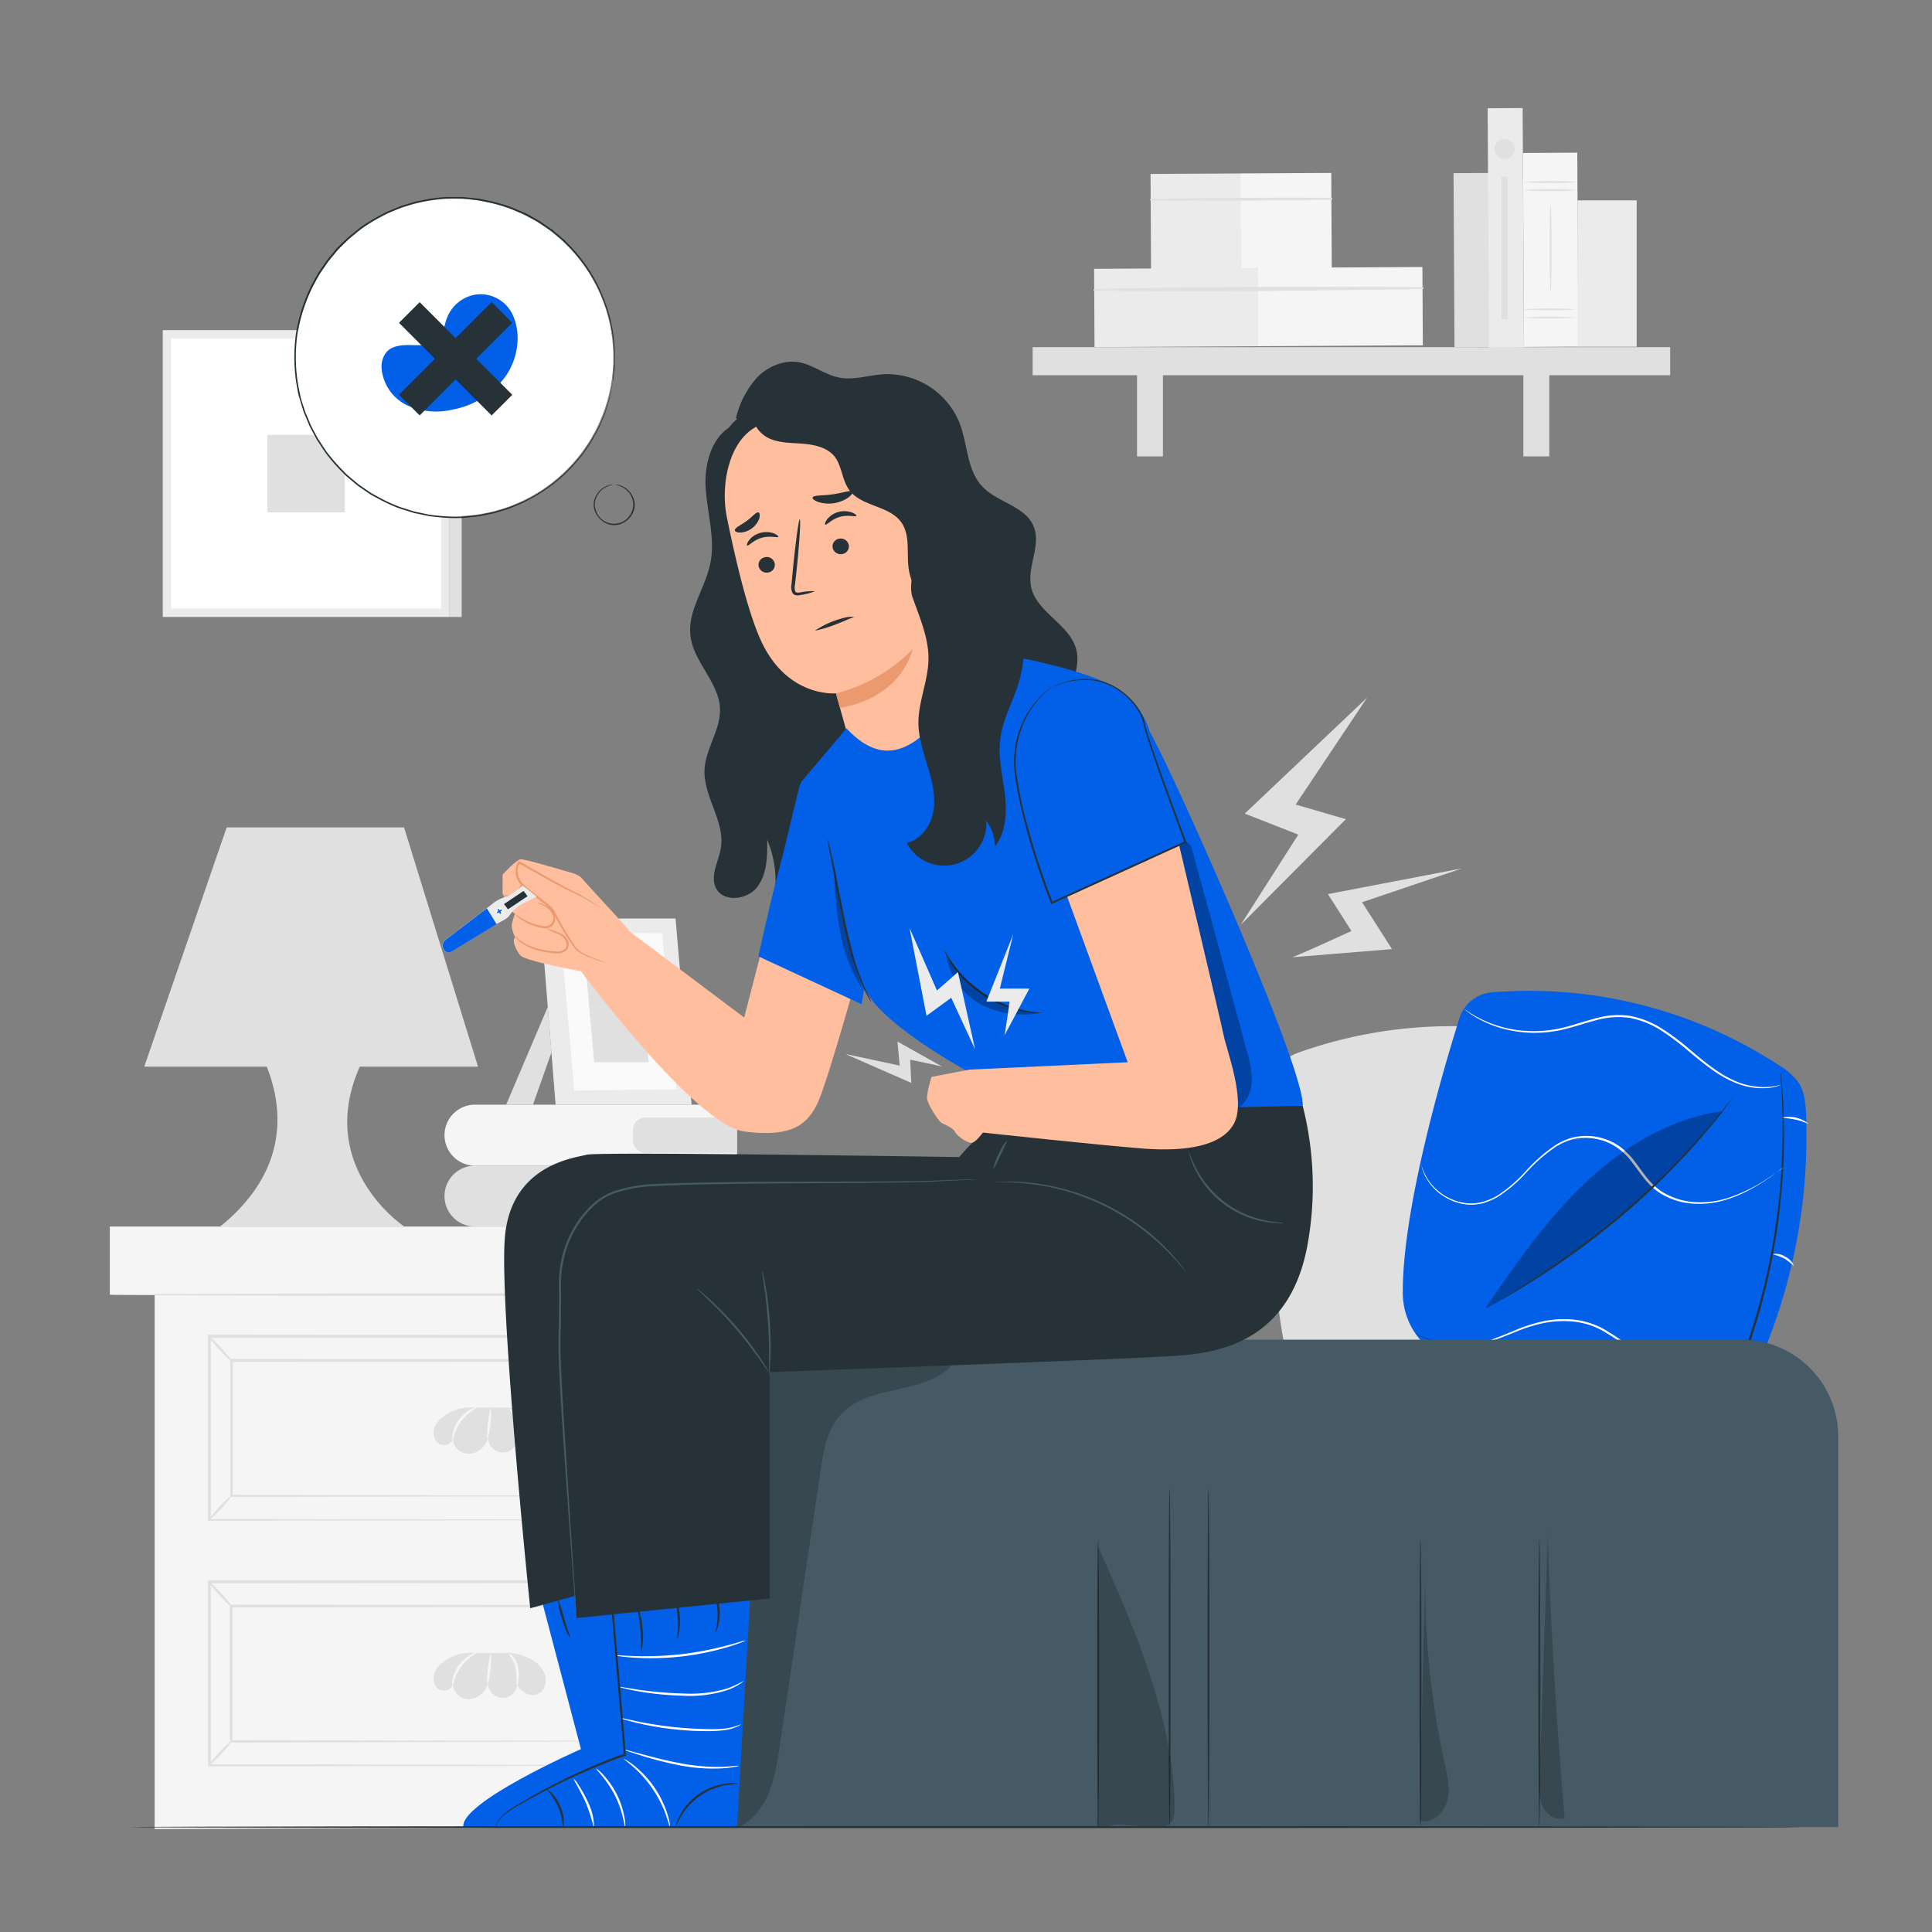 <?xml version="1.0" encoding="UTF-8"?> <svg xmlns="http://www.w3.org/2000/svg" viewBox="0 0 500 500"><rect x="0" y="0" width="500" height="500" fill="#808080" stroke="none"/> <g id="freepik--background-complete--inject-96"> <path d="M322.15,210.56C322.46,210.7,336,216,336,216l-14.9,23.34L348.31,212l-13-3.78,18.51-27.7Z" style="fill:#e0e0e0"></path> <path d="M334.25,247.75c.05.31,15.51-6.81,15.51-6.81l-6.1-9.55,34.73-6.66L352.5,233.5l7.75,12.13Z" style="fill:#e0e0e0"></path> <rect x="42.12" y="85.44" width="74.23" height="74.23" style="fill:#ebebeb"></rect> <rect x="44.3" y="87.62" width="69.87" height="69.87" style="fill:#fff"></rect> <rect x="69.2" y="112.53" width="20.06" height="20.06" style="fill:#e0e0e0"></rect> <rect x="116.35" y="85.46" width="3.13" height="74.21" style="fill:#e0e0e0"></rect> <path d="M362.41,367.51c17.63-.91,33.21-3.43,48.78-5.95,4.34-.71,9-1.56,12.09-4.7,2.9-2.95,3.79-7.3,4.36-11.4a146.43,146.43,0,0,0-5.13-63.4c-.87-2.8-1.9-5.71-4.1-7.65a16,16,0,0,0-5.61-2.83,118,118,0,0,0-77,.92,9.62,9.62,0,0,0-6.36,8.64c-.61,14.68-1.46,51.69,4.3,72.57a18.63,18.63,0,0,0,17.73,13.65Z" style="fill:#e0e0e0"></path> <path d="M190.73,301.66v15.77h-67.8a7.88,7.88,0,0,1-7.89-7.88h0a7.89,7.89,0,0,1,7.89-7.89" style="fill:#e0e0e0"></path> <path d="M167.1,305h23.63a0,0,0,0,1,0,0v9.16a0,0,0,0,1,0,0H167.1a3.28,3.28,0,0,1-3.28-3.28v-2.61A3.28,3.28,0,0,1,167.1,305Z" style="fill:#fafafa"></path> <path d="M190.73,285.89v15.77h-67.8a7.88,7.88,0,0,1-7.89-7.88h0a7.89,7.89,0,0,1,7.89-7.89Z" style="fill:#f5f5f5"></path> <path d="M167.1,289.2h23.63a0,0,0,0,1,0,0v9.16a0,0,0,0,1,0,0H167.1a3.28,3.28,0,0,1-3.28-3.28v-2.61A3.28,3.28,0,0,1,167.1,289.2Z" style="fill:#e0e0e0"></path> <polygon points="141.76 260.6 130.99 285.89 137.93 285.89 142.71 272.38 141.76 260.6" style="fill:#e0e0e0"></polygon> <polygon points="174.83 237.71 178.99 285.89 143.79 285.89 139.93 237.71 174.83 237.71" style="fill:#ebebeb"></polygon> <polygon points="171.39 241.53 175.04 281.89 148.62 282.24 145.05 241.3 171.39 241.53" style="fill:#fafafa"></polygon> <polygon points="165.79 247.12 167.86 274.89 153.77 274.89 151.28 247.12 165.79 247.12" style="fill:#e0e0e0"></polygon> <rect x="28.42" y="317.43" width="190.46" height="17.62" style="fill:#f5f5f5"></rect> <polygon points="211.29 472.65 40.02 473.36 40.02 335.05 211.29 335.05 211.29 472.65" style="fill:#f5f5f5"></polygon> <path d="M218.88,335.05c0,.19-42.64.34-95.22.34s-95.24-.15-95.24-.34,42.63-.34,95.24-.34S218.88,334.86,218.88,335.05Z" style="fill:#e0e0e0"></path> <path d="M197.17,393.43s0-.29,0-.84,0-1.37,0-2.43c0-2.15,0-5.3-.05-9.37,0-8.16-.07-20-.12-34.87l.22.23-143,.11h0l.34-.34c0,16.51,0,32.52,0,47.51l-.33-.33,102.3.15,29.89.1,8,0,2.09,0,.72,0s-.22,0-.68,0l-2.05,0-8,0-29.81.09-102.53.15h-.33v-.33c0-15,0-31,0-47.51v-.34h.35l143,.12h.23v.22c-.06,14.92-.1,26.82-.13,35,0,4.05,0,7.17-.05,9.31q0,1.56,0,2.4C197.19,393.17,197.17,393.43,197.17,393.43Z" style="fill:#e0e0e0"></path> <path d="M59.81,387.2c.14.13-1,1.55-2.48,3.17s-2.85,2.83-3,2.7,1-1.55,2.49-3.17S59.67,387.07,59.81,387.2Z" style="fill:#e0e0e0"></path> <path d="M59.81,352.15c-.14.13-1.52-1.16-3.09-2.88s-2.72-3.21-2.58-3.34,1.52,1.16,3.09,2.88S60,352,59.81,352.15Z" style="fill:#e0e0e0"></path> <path d="M197.43,346.07c.14.14-1.23,1.67-3.12,3.3s-3.44,2.9-3.56,2.78,1.22-1.67,3.11-3.3S197.3,346,197.43,346.07Z" style="fill:#e0e0e0"></path> <path d="M197.17,393.44c-.13.13-1.67-1.15-3.45-2.87s-3.1-3.23-3-3.36,1.68,1.14,3.45,2.87S197.31,393.3,197.17,393.44Z" style="fill:#e0e0e0"></path> <path d="M190.75,387.2s0-.21,0-.62,0-1,0-1.78c0-1.58,0-3.88,0-6.87,0-6-.06-14.74-.11-25.78l.21.21-130.93.13h0l.34-.34c0,12.05,0,23.8,0,35.05l-.33-.33,93.43.15,27.5.09,7.41.05,1.93,0,.67,0s-.21,0-.63,0l-1.89,0-7.34,0-27.42.09-93.66.16h-.34v-.34c0-11.25,0-23,0-35.05v-.34h.36l130.93.13H191v.21c0,11.09-.08,19.87-.11,25.9,0,3,0,5.26-.05,6.83,0,.75,0,1.33,0,1.75S190.75,387.2,190.75,387.2Z" style="fill:#e0e0e0"></path> <path d="M138.25,366.41a14,14,0,0,0-3.52-1.6,11.33,11.33,0,0,0-3.47-.54h-9.64a11.11,11.11,0,0,0-7.68,3,6.61,6.61,0,0,0-1.15,1.39,4,4,0,0,0,.38,4.71c1.24,1.16,3.77.6,4-1.09a4.18,4.18,0,0,0,4.44,3.94,5.63,5.63,0,0,0,4.74-4.11,3.76,3.76,0,0,0,7.48.57c1.19,1.55,2.95,3,5,2.34a3.6,3.6,0,0,0,2.31-2.58C141.7,370,140.2,367.72,138.25,366.41Z" style="fill:#e0e0e0"></path> <path d="M123.34,364.23c.1.18-2.22,1.19-4,3.62s-2,4.92-2.23,4.88-.14-.64,0-1.64a9.66,9.66,0,0,1,4.59-6.31C122.68,364.29,123.31,364.15,123.34,364.23Z" style="fill:#f5f5f5"></path> <path d="M127,364.63c.19,0,.16,1.74-.06,3.83s-.55,3.77-.74,3.76-.16-1.73.06-3.83S126.84,364.6,127,364.63Z" style="fill:#f5f5f5"></path> <path d="M131.68,364.52c0-.07.54.13,1.12.76a6.09,6.09,0,0,1,1.35,3,10.77,10.77,0,0,1,0,3.21c-.11.81-.24,1.3-.34,1.29s-.13-.51-.14-1.31a20.14,20.14,0,0,0-.21-3.07,7.36,7.36,0,0,0-1.07-2.79C132,364.93,131.62,364.6,131.68,364.52Z" style="fill:#f5f5f5"></path> <path d="M197.17,456.93s0-.29,0-.84,0-1.38,0-2.44c0-2.15,0-5.29-.05-9.37,0-8.15-.07-20-.12-34.87l.22.23-143,.12h0l.34-.35c0,16.51,0,32.53,0,47.52l-.33-.33,102.3.15,29.89.09,8,.05,2.09,0c.47,0,.72,0,.72,0l-.68,0-2.05,0-8,0-29.81.1-102.53.15h-.33v-.33c0-15,0-31,0-47.52v-.34h.35l143,.12h.23v.22c-.06,14.93-.1,26.82-.13,35,0,4.05,0,7.18-.05,9.32,0,1,0,1.83,0,2.39S197.17,456.93,197.17,456.93Z" style="fill:#e0e0e0"></path> <path d="M59.81,450.69c.14.13-1,1.55-2.48,3.17s-2.85,2.83-3,2.7,1-1.55,2.49-3.17S59.67,450.57,59.81,450.69Z" style="fill:#e0e0e0"></path> <path d="M59.81,415.65c-.14.13-1.52-1.16-3.09-2.88s-2.72-3.22-2.58-3.34,1.52,1.16,3.09,2.88S60,415.52,59.81,415.65Z" style="fill:#e0e0e0"></path> <path d="M197.43,409.56c.14.14-1.23,1.68-3.12,3.3a19.94,19.94,0,0,1-3.56,2.79c-.15-.14,1.22-1.68,3.11-3.3S197.3,409.44,197.43,409.56Z" style="fill:#e0e0e0"></path> <path d="M197.17,456.93c-.13.14-1.67-1.15-3.45-2.87s-3.1-3.22-3-3.36,1.68,1.15,3.45,2.87S197.31,456.8,197.17,456.93Z" style="fill:#e0e0e0"></path> <path d="M190.75,450.7s0-.22,0-.62,0-1,0-1.78c0-1.59,0-3.89,0-6.88,0-6-.06-14.73-.11-25.77l.21.2L59.82,416h0l.34-.34c0,12,0,23.79,0,35.05l-.33-.34,93.43.15,27.5.1,7.41,0,1.93,0,.67,0-.63,0-1.89,0-7.34,0-27.42.1L59.81,451h-.34v-.33c0-11.26,0-23,0-35.05v-.35h.36l130.93.14H191v.21c0,11.09-.08,19.87-.11,25.9q0,4.45-.05,6.83c0,.75,0,1.33,0,1.74S190.75,450.7,190.75,450.7Z" style="fill:#e0e0e0"></path> <path d="M138.25,429.9a14,14,0,0,0-3.52-1.59,11,11,0,0,0-3.47-.54h-9.64a11.1,11.1,0,0,0-7.68,3,6.61,6.61,0,0,0-1.15,1.39,4,4,0,0,0,.38,4.72c1.24,1.16,3.77.59,4-1.09a4.18,4.18,0,0,0,4.44,3.94,5.64,5.64,0,0,0,4.74-4.12,3.76,3.76,0,0,0,7.48.57c1.19,1.55,2.95,3,5,2.34a3.57,3.57,0,0,0,2.31-2.57C141.7,433.46,140.2,431.21,138.25,429.9Z" style="fill:#e0e0e0"></path> <path d="M123.34,427.72c.1.19-2.22,1.19-4,3.63s-2,4.91-2.23,4.88a3.06,3.06,0,0,1,0-1.65,9.46,9.46,0,0,1,1.63-3.64,9.33,9.33,0,0,1,3-2.66C122.68,427.78,123.31,427.64,123.34,427.72Z" style="fill:#f5f5f5"></path> <path d="M127,428.12c.19,0,.16,1.75-.06,3.83s-.55,3.77-.74,3.76-.16-1.72.06-3.83S126.84,428.09,127,428.12Z" style="fill:#f5f5f5"></path> <path d="M131.68,428c0-.07.54.13,1.12.77a6,6,0,0,1,1.35,3,10.83,10.83,0,0,1,0,3.22c-.11.81-.24,1.29-.34,1.29s-.13-.52-.14-1.32a20.3,20.3,0,0,0-.21-3.07,7.42,7.42,0,0,0-1.07-2.79C132,428.43,131.62,428.1,131.68,428Z" style="fill:#f5f5f5"></path> <polygon points="37.33 276.05 123.71 276.05 104.57 214.14 58.66 214.14 37.33 276.05" style="fill:#e0e0e0"></polygon> <path d="M63.77,266.53s22,27.6-6.79,50.9h47.64s-28.74-19.07-6-50.9Z" style="fill:#e0e0e0"></path> <rect x="376.3" y="44.81" width="9.05" height="45.04" transform="translate(-0.36 2.04) rotate(-0.31)" style="fill:#e0e0e0"></rect> <rect x="297.82" y="44.97" width="23.44" height="24.87" transform="translate(-0.3 1.66) rotate(-0.31)" style="fill:#ebebeb"></rect> <rect x="321.15" y="44.84" width="23.44" height="24.87" transform="translate(-0.3 1.78) rotate(-0.31)" style="fill:#f5f5f5"></rect> <path d="M297.8,51.9c15.57.13,31.19,0,46.76-.22a.25.25,0,0,0,0-.5c-15.58-.08-31.19,0-46.77.29a.22.22,0,0,0,0,.43Z" style="fill:#e0e0e0"></path> <rect x="283.2" y="69.47" width="42.59" height="20.26" transform="translate(-0.42 1.63) rotate(-0.31)" style="fill:#ebebeb"></rect> <rect x="325.58" y="69.24" width="42.59" height="20.26" transform="translate(-0.42 1.86) rotate(-0.31)" style="fill:#f5f5f5"></rect> <path d="M283.17,75.22c28.3.32,56.69,0,85-.42a.25.25,0,0,0,0-.5c-28.29-.15-56.68-.13-85,.49a.22.22,0,0,0,0,.43Z" style="fill:#e0e0e0"></path> <rect x="267.25" y="89.85" width="164.99" height="7.26" style="fill:#e0e0e0"></rect> <rect x="294.26" y="93.34" width="6.7" height="24.77" style="fill:#e0e0e0"></rect> <rect x="394.25" y="93.34" width="6.7" height="24.77" style="fill:#e0e0e0"></rect> <rect x="385.17" y="28.01" width="9.05" height="61.95" transform="translate(-0.31 2.09) rotate(-0.31)" style="fill:#ebebeb"></rect> <rect x="394.27" y="39.56" width="14.06" height="50.2" transform="translate(-0.34 2.16) rotate(-0.31)" style="fill:#f5f5f5"></rect> <path d="M408.11,49.19a49.33,49.33,0,0,1-7,.25,49.41,49.41,0,0,1-7-.25,103.23,103.23,0,0,1,14.07,0Z" style="fill:#e0e0e0"></path> <path d="M408.11,47.08a49.33,49.33,0,0,1-7,.25,49.41,49.41,0,0,1-7-.25,103.23,103.23,0,0,1,14.07,0Z" style="fill:#e0e0e0"></path> <path d="M408.11,82.17a103.23,103.23,0,0,1-14.07,0,103.23,103.23,0,0,1,14.07,0Z" style="fill:#e0e0e0"></path> <path d="M408.11,80.06a103.23,103.23,0,0,1-14.07,0,103.23,103.23,0,0,1,14.07,0Z" style="fill:#e0e0e0"></path> <path d="M401.3,75.46c-.13,0-.24-5.07-.24-11.31s.11-11.31.24-11.31.25,5.06.25,11.31S401.44,75.46,401.3,75.46Z" style="fill:#e0e0e0"></path> <rect x="408.26" y="51.85" width="15.31" height="37.89" style="fill:#ebebeb"></rect> <path d="M392,38.57a2.6,2.6,0,1,1-2.6-2.6A2.6,2.6,0,0,1,392,38.57Z" style="fill:#e0e0e0"></path> <rect x="388.6" y="45.72" width="1.61" height="36.85" style="fill:#e0e0e0"></rect> </g> <g id="freepik--Bed--inject-96"> <path d="M387.23,355.5c17.26,3.69,33,5.29,48.66,6.89,4.37.45,9.09.82,12.88-1.4,3.58-2.1,5.56-6.08,7.17-9.89a146.42,146.42,0,0,0,11.47-62.56c-.11-2.93-.36-6-2-8.45a16,16,0,0,0-4.7-4.19,118,118,0,0,0-74.64-19.07,9.63,9.63,0,0,0-8.38,6.7c-4.4,14-14.8,49.55-14.65,71.21a18.64,18.64,0,0,0,13.59,17.77Z" style="fill:#0260E8"></path> <path d="M460.85,277.73a2.29,2.29,0,0,1,.06.42c0,.3.07.71.13,1.24.1,1.09.26,2.69.37,4.77a158.84,158.84,0,0,1,.1,17.61,166.83,166.83,0,0,1-3.28,25.92c-1,4.81-2.24,9.83-3.81,15-.83,2.54-1.56,5.16-2.66,7.73a12.76,12.76,0,0,1-5.35,6.48,19,19,0,0,1-8.21,2c-1.39.09-2.76.09-4.12.1s-2.71,0-4.05,0c-5.36-.07-10.52-.38-15.41-.92a167,167,0,0,1-25.68-4.82,154.89,154.89,0,0,1-16.72-5.52c-2-.74-3.42-1.39-4.43-1.82l-1.14-.5a2,2,0,0,1-.38-.19l.4.14,1.16.45c1,.4,2.51,1,4.46,1.73A164,164,0,0,0,389,352.86a167.81,167.81,0,0,0,25.63,4.7c4.87.53,10,.82,15.36.89,1.34,0,2.69,0,4,0s2.73,0,4.1-.11a18.43,18.43,0,0,0,8-1.93,12.3,12.3,0,0,0,5.14-6.23c1.07-2.52,1.81-5.15,2.64-7.68,1.57-5.11,2.82-10.11,3.83-14.91a169.38,169.38,0,0,0,3.38-25.84,172.21,172.21,0,0,0,.07-17.58c-.08-2.07-.21-3.68-.28-4.78,0-.52-.05-.93-.07-1.24A3.31,3.31,0,0,1,460.85,277.73Z" style="fill:#263238"></path> <path d="M461.28,302.25a1.19,1.19,0,0,1-.22.2l-.67.52c-.6.45-1.48,1.12-2.66,1.92a48,48,0,0,1-4.41,2.74,34.16,34.16,0,0,1-6.3,2.76,23.28,23.28,0,0,1-8.26,1.14,18.34,18.34,0,0,1-9.15-2.76,16.81,16.81,0,0,1-3.85-3.51c-1.13-1.37-2.14-2.86-3.26-4.3a17.76,17.76,0,0,0-3.87-3.87,14,14,0,0,0-5.13-2.25,14.35,14.35,0,0,0-5.61-.15,12.73,12.73,0,0,0-2.65.75L404,296l-1.18.66a42.42,42.42,0,0,0-7.89,6.87,36.3,36.3,0,0,1-7.29,6.2l-1,.56-1,.45a15.67,15.67,0,0,1-2,.69,12.65,12.65,0,0,1-4,.3,13.85,13.85,0,0,1-6.43-2.42,13.44,13.44,0,0,1-3.64-3.7,14.83,14.83,0,0,1-.94-1.65c-.19-.52-.38-.94-.49-1.3s-.16-.62-.21-.83a1,1,0,0,1-.06-.29,14.36,14.36,0,0,0,1.87,4,13.93,13.93,0,0,0,9.94,5.86,12.08,12.08,0,0,0,3.89-.32,14.88,14.88,0,0,0,2-.69l1-.44,1-.55a36.52,36.52,0,0,0,7.17-6.17,42.32,42.32,0,0,1,8-7l1.21-.69,1.3-.57a12.75,12.75,0,0,1,2.75-.78,14.93,14.93,0,0,1,5.8.15,14.63,14.63,0,0,1,5.32,2.33,18.59,18.59,0,0,1,4,4c1.12,1.46,2.13,2.94,3.24,4.29a16.28,16.28,0,0,0,3.72,3.43,18,18,0,0,0,8.91,2.73,23.4,23.4,0,0,0,8.13-1.06,42.6,42.6,0,0,0,10.71-5.32c1.19-.77,2.09-1.41,2.71-1.83l.7-.48Z" style="fill:#fff"></path> <path d="M464.25,327.61a21.45,21.45,0,0,0-2.5-1.94,22.38,22.38,0,0,0-3-1.1,4.36,4.36,0,0,1,3.23.64A4.43,4.43,0,0,1,464.25,327.61Z" style="fill:#fff"></path> <path d="M451.89,348.45a6.56,6.56,0,0,1-.64.53l-.81.6-1.17.74a24.61,24.61,0,0,1-8.25,3,25.7,25.7,0,0,1-12.95-1,28.64,28.64,0,0,1-6.81-3.64,71.53,71.53,0,0,0-6.88-4.5,20.26,20.26,0,0,0-7.79-2.21,26.21,26.21,0,0,0-7.57.54,40.28,40.28,0,0,0-6.58,2.1c-2,.8-3.9,1.59-5.67,2.19a22.06,22.06,0,0,1-8.65,1.42,10.34,10.34,0,0,1-3.17-.63,19.49,19.49,0,0,0,3.18.43,22.7,22.7,0,0,0,8.52-1.57c1.74-.62,3.6-1.42,5.63-2.24a39.77,39.77,0,0,1,6.64-2.17,26.39,26.39,0,0,1,7.71-.58,20.75,20.75,0,0,1,8,2.26,66.87,66.87,0,0,1,6.93,4.54,28,28,0,0,0,6.69,3.61A25.57,25.57,0,0,0,441,353a25.19,25.19,0,0,0,8.2-2.85l1.19-.69.84-.56A4.71,4.71,0,0,1,451.89,348.45Z" style="fill:#fff"></path> <path d="M461,280.7l-.21.1-.64.24a12.81,12.81,0,0,1-2.55.53,18.47,18.47,0,0,1-9.36-1.73c-3.76-1.63-7.55-4.71-11.62-8.13a61.64,61.64,0,0,0-6.68-5,23.05,23.05,0,0,0-8.19-3.29,21.08,21.08,0,0,0-8.79.65c-2.79.72-5.44,1.65-8.05,2.28a32,32,0,0,1-14.15.29,29.41,29.41,0,0,1-8.92-3.43,24,24,0,0,1-2.16-1.46l-.53-.42c-.12-.09-.18-.14-.17-.15s.07,0,.2.11l.57.38c.48.34,1.22.8,2.19,1.36a30.32,30.32,0,0,0,8.9,3.25,32.14,32.14,0,0,0,13.95-.39c2.58-.64,5.22-1.58,8.05-2.31a21.27,21.27,0,0,1,9-.67,23.38,23.38,0,0,1,8.38,3.37,59.85,59.85,0,0,1,6.71,5c4.06,3.45,7.8,6.52,11.47,8.16a18.62,18.62,0,0,0,9.19,1.87A18.21,18.21,0,0,0,461,280.7Z" style="fill:#fff"></path> <path d="M468,290.77c-.08.13-1.44-.6-3.27-1s-3.38-.42-3.39-.57a8.08,8.08,0,0,1,6.66,1.6Z" style="fill:#fff"></path> <path d="M447,362.36a4.46,4.46,0,0,1-1-5c.15,0,0,1.18.25,2.54S447.08,362.27,447,362.36Z" style="fill:#fff"></path> <g style="opacity:0.3"> <path d="M410.21,306.15c-9.94,9.41-17.79,20.77-25.55,32l-.06.46A201.88,201.88,0,0,0,446,287.53C432.47,289.31,420.15,296.74,410.21,306.15Z"></path> </g> <path d="M448.61,283.81a4.87,4.87,0,0,1-.46.67c-.34.47-.81,1.09-1.39,1.88s-1.35,1.8-2.26,2.91-1.91,2.42-3.11,3.79c-2.33,2.78-5.22,6-8.56,9.43s-7.18,7.07-11.36,10.7-8.36,6.87-12.21,9.72-7.44,5.27-10.49,7.24-5.55,3.5-7.3,4.52l-2,1.16a3.82,3.82,0,0,1-.73.38,6.28,6.28,0,0,1,.67-.47l2-1.25c1.72-1.06,4.19-2.65,7.21-4.65s6.56-4.46,10.4-7.31,8-6.13,12.15-9.74,8-7.24,11.36-10.63,6.27-6.6,8.63-9.34c1.21-1.35,2.23-2.63,3.16-3.73s1.7-2.07,2.33-2.86l1.47-1.81A4.4,4.4,0,0,1,448.61,283.81Z" style="fill:#263238"></path> <path d="M179.72,346.71h271a25,25,0,0,1,25,25V472.85a0,0,0,0,1,0,0H154.75a0,0,0,0,1,0,0V371.68A25,25,0,0,1,179.72,346.71Z" style="fill:#455a64"></path> <path d="M284.19,398.31c.15,0,.26,16.68.26,37.24s-.11,37.25-.26,37.25-.26-16.68-.26-37.25S284.05,398.31,284.19,398.31Z" style="fill:#263238"></path> <path d="M367.62,398.31c.14,0,.26,16.69.26,37.27s-.12,37.27-.26,37.27-.26-16.69-.26-37.27S367.48,398.31,367.62,398.31Z" style="fill:#263238"></path> <path d="M398.38,398.31c.14,0,.26,16.69.26,37.27s-.12,37.27-.26,37.27-.26-16.69-.26-37.27S398.23,398.31,398.38,398.31Z" style="fill:#263238"></path> <path d="M302.69,385.16c.14,0,.26,19.67.26,43.92s-.12,43.93-.26,43.93-.26-19.66-.26-43.93S302.54,385.16,302.69,385.16Z" style="fill:#263238"></path> <path d="M312.76,385.16c.14,0,.26,19.63.26,43.84s-.12,43.85-.26,43.85-.26-19.63-.26-43.85S312.61,385.16,312.76,385.16Z" style="fill:#263238"></path> <g style="opacity:0.2"> <path d="M284.19,400.16c.06,22.08,0,47.46,0,69,0,1-.67,3,0,3.68s4-.72,5-.65l9.44.6c1.47.1,3.12.13,4.2-.87s1.16-2.62,1.15-4.07c-.16-22.73-10.46-46.95-19.83-67.65"></path> </g> <g style="opacity:0.2"> <path d="M369,398.57q-.8,36.33-1.61,72.66c3.12.81,6.26-1.93,7.12-5s.11-6.4-.58-9.55a221.74,221.74,0,0,1-4.91-57.16"></path> </g> <g style="opacity:0.2"> <path d="M400.45,395.12q1.23,37.77,4.48,75.42c-2.2.75-4.64-.84-5.64-2.93s-1-4.51-.88-6.83l2.1-62.26"></path> </g> <g style="opacity:0.2"> <path d="M205.51,348.25c-2.88-.13-6-.18-8.38,1.4-3,2-4,5.82-4.76,9.34A369.75,369.75,0,0,0,186,467.8l4.79,5.3c3.81-1.71,6.55-5.25,8.16-9.1s2.24-8,2.85-12.15l10.53-71.12c.79-5.33,1.76-11,5.5-14.92,7.7-8,23.35-4.57,29.48-13.81Q226.5,349.21,205.51,348.25Z"></path> </g> </g> <g id="freepik--Character--inject-96"> <path d="M222.44,220.22q-1.42-32.79-5.94-65.36l-25.38-45.29c-6.39,1.85-8.87,9.73-8.51,16.37s2.54,13.3,1.23,19.82-6,12.38-5.13,18.92c.85,6.75,7.36,11.92,7.62,18.72.2,5.43-3.7,10.28-4,15.71-.35,7,5.35,13.44,4.23,20.35-.58,3.51-2.87,7.17-1.27,10.36,1.91,3.79,8.08,3.1,10.67-.26s2.65-8,2.59-12.22a27.37,27.37,0,0,1,1.95,14c3.61-.62,7.29.27,11,.39s7.79-.82,9.73-3.92C222.61,225.64,222.55,222.84,222.44,220.22Z" style="fill:#263238"></path> <path d="M276.08,186.49c-1.14-6.15,4-12.3,2.46-18.36-1.66-6.55-10.23-9.58-11.68-16.18-1.13-5.18,2.65-10.78.65-15.7-2.15-5.27-9.32-6.18-13.25-10.3-4.06-4.27-3.82-10.94-5.91-16.45a20.24,20.24,0,0,0-19.56-12.66c-3.92.23-7.83,1.63-11.67.86s-6.89-3.45-10.66-4-7.89,1.23-10.61,4.08a24.29,24.29,0,0,0-5.38,10.39l.25.3c-6,5.11-6.45,14.12-6,22a138.9,138.9,0,0,0,4.7,30.56A50.94,50.94,0,0,0,196,175.89c2.67,3.88,6.11,7.17,8.75,11.06,7.32,10.77,7.66,24.66,7.75,37.68l65.08-6.34c-1.48-2.63-.31-5.95,1.24-8.53s3.54-5.12,3.73-8.13C282.88,196.08,277.1,192,276.08,186.49Z" style="fill:#263238"></path> <path d="M188.14,134c-2-9.72,1.22-23.14,11-24.7l31.75-.47a5.8,5.8,0,0,1,6.54,4.34L251,183.27c-1.11,1.89-14,24.53-14,24.53l-17.31-16.37-3.36-12s-12.76,1.25-19.56-14C193.42,157.87,190.33,144.78,188.14,134Z" style="fill:#ffbe9d"></path> <path d="M196.35,146.61a2.12,2.12,0,0,0,2.52,1.54,2,2,0,0,0,1.61-2.41,2.1,2.1,0,0,0-2.52-1.53A2,2,0,0,0,196.35,146.61Z" style="fill:#263238"></path> <path d="M193.38,141.18c.32.2,1.56-1.37,3.76-2s4.11.08,4.28-.25c.08-.15-.31-.56-1.15-.89a5.86,5.86,0,0,0-3.51-.13,5.56,5.56,0,0,0-2.9,1.89C193.32,140.55,193.22,141.09,193.38,141.18Z" style="fill:#263238"></path> <path d="M215.51,141.84a2.11,2.11,0,0,0,2.52,1.53,2,2,0,0,0,1.61-2.41,2.11,2.11,0,0,0-2.52-1.53A2,2,0,0,0,215.51,141.84Z" style="fill:#263238"></path> <path d="M213.59,135.77c.32.2,1.56-1.37,3.76-2s4.11.08,4.27-.25c.09-.15-.3-.56-1.14-.89a5.86,5.86,0,0,0-3.51-.13,5.56,5.56,0,0,0-2.9,1.89C213.53,135.14,213.43,135.68,213.59,135.77Z" style="fill:#263238"></path> <path d="M210.9,153a14.89,14.89,0,0,0-3.75.31c-.57.1-1.13.13-1.33-.23a2.93,2.93,0,0,1-.07-1.76c.16-1.5.33-3.08.51-4.72.67-6.71,1-12.16.72-12.19s-1,5.39-1.7,12.1c-.15,1.65-.3,3.22-.44,4.73a3.39,3.39,0,0,0,.3,2.28,1.47,1.47,0,0,0,1.15.57,4.62,4.62,0,0,0,1-.12A14.74,14.74,0,0,0,210.9,153Z" style="fill:#263238"></path> <path d="M216.37,179.45A42,42,0,0,0,236.17,168s-2.44,12.4-18.78,15.19Z" style="fill:#eb996e"></path> <path d="M220.6,127.27c-.37-.54-2.5.31-5.17.67s-4.94.19-5.14.82c-.09.3.42.76,1.42,1.13a9,9,0,0,0,7.85-1.14C220.41,128.12,220.77,127.53,220.6,127.27Z" style="fill:#263238"></path> <path d="M196.3,132.62c-.62-.19-1.6,1.15-3.13,2.25s-3,1.71-3,2.37c0,.31.52.58,1.37.59a5.36,5.36,0,0,0,3.06-1.11,5.42,5.42,0,0,0,1.92-2.61C196.72,133.29,196.59,132.73,196.3,132.62Z" style="fill:#263238"></path> <path d="M240.27,108.27c-2.16-1.89-5.21-2.32-8.07-2.58a156.4,156.4,0,0,0-37.07,1c-.79,2.85,1.51,5.77,4.23,6.9s5.77,1,8.71,1.27,6.1,1,7.94,3.32,1.9,6,3.73,8.58c3.14,4.39,10.41,4,13.53,8.44,2.36,3.34,1.33,7.88,1.89,11.93a14.6,14.6,0,0,0,18.31,12.08L244,116.42C243.34,113.45,242.56,110.28,240.27,108.27Z" style="fill:#263238"></path> <path d="M210.9,163.23a21.75,21.75,0,0,1,4.84-2.49,21.36,21.36,0,0,1,2.61-.82,6.87,6.87,0,0,1,2.75-.25,23.79,23.79,0,0,0-2.51,1c-.82.35-1.66.68-2.49,1A32.52,32.52,0,0,1,210.9,163.23Z" style="fill:#263238"></path> <path d="M140.42,415l9.93,37.67s-31.84,14-30.41,20.31l62.53-.38-9.9-72.28Z" style="fill:#0260E8"></path> <path d="M147.54,423.8c-.16.09-1.31-2.06-2.1-4.9a19.25,19.25,0,0,1-1.07-5.21,34,34,0,0,1,1.62,5.05C146.78,421.55,147.66,423.73,147.54,423.8Z" style="fill:#263238"></path> <path d="M158.32,416.58l3.75,38.54s-33.86,11.34-33.74,17.81l62.42-.22,3.7-64.38Z" style="fill:#0260E8"></path> <path d="M191.05,461.61c0,.1-1.18.05-3,.36a16.9,16.9,0,0,0-11.67,7.91c-1,1.59-1.36,2.71-1.45,2.67s0-.3.19-.81a12.49,12.49,0,0,1,.91-2.07,15.78,15.78,0,0,1,12-8.1,12.4,12.4,0,0,1,2.26-.08A2.08,2.08,0,0,1,191.05,461.61Z" style="fill:#263238"></path> <path d="M145.79,473.1c-.18,0-.1-2.59-1.34-5.44s-3.13-4.6-3-4.73a9.41,9.41,0,0,1,3.53,4.51A9.27,9.27,0,0,1,145.79,473.1Z" style="fill:#263238"></path> <path d="M166,427.17c-.18,0,0-2.66-.3-5.89s-1-5.77-.89-5.82a15.28,15.28,0,0,1,1.46,5.77A15.64,15.64,0,0,1,166,427.17Z" style="fill:#263238"></path> <path d="M175.31,424.32c-.17,0,.27-2.62.07-5.83s-.91-5.73-.74-5.78a17.63,17.63,0,0,1,.67,11.61Z" style="fill:#263238"></path> <path d="M185.2,422.6c-.18-.05.77-2.69.46-6.05s-1.64-5.8-1.47-5.87a12.31,12.31,0,0,1,1,11.92Z" style="fill:#263238"></path> <path d="M153.74,473.28a46.06,46.06,0,0,0-2.11-6.67c-1.6-3.52-3.33-6.19-3.15-6.29a7.19,7.19,0,0,1,1.26,1.66,31.34,31.34,0,0,1,2.42,4.39A15.06,15.06,0,0,1,153.74,473.28Z" style="fill:#fff"></path> <path d="M161.8,472.93c-.19,0-.48-3.91-2.62-8.17s-5.05-6.92-4.9-7.05a8,8,0,0,1,1.92,1.69,21.73,21.73,0,0,1,5.42,11A7.92,7.92,0,0,1,161.8,472.93Z" style="fill:#fff"></path> <path d="M173.35,472.71c-.1,0-.37-1.16-1-3a31.07,31.07,0,0,0-3.45-6.75,30.36,30.36,0,0,0-5-5.67c-1.46-1.29-2.46-2-2.41-2.06s.29.11.77.39a18.66,18.66,0,0,1,1.9,1.35,26.24,26.24,0,0,1,8.6,12.61,16.91,16.91,0,0,1,.56,2.27A2.65,2.65,0,0,1,173.35,472.71Z" style="fill:#fff"></path> <path d="M191.25,457a4.37,4.37,0,0,1-1.16.28,26.77,26.77,0,0,1-3.24.37,45.24,45.24,0,0,1-10.7-.74,90,90,0,0,1-10.4-2.64c-1.31-.41-2.36-.76-3.08-1a4.68,4.68,0,0,1-1.11-.45,4.69,4.69,0,0,1,1.17.24l3.14.84c2.64.71,6.28,1.71,10.38,2.46a51.77,51.77,0,0,0,10.59.9C189.56,457.15,191.24,456.87,191.25,457Z" style="fill:#fff"></path> <path d="M191.8,446.21a3.59,3.59,0,0,1-1.08.66,11.38,11.38,0,0,1-3.33.91,35.92,35.92,0,0,1-5.09.22c-1.91,0-4-.1-6.22-.3a77,77,0,0,1-11.16-1.79c-1.4-.34-2.53-.65-3.3-.89a5.38,5.38,0,0,1-1.19-.44,5,5,0,0,1,1.24.22l3.34.71a101.34,101.34,0,0,0,11.12,1.62c2.19.19,4.28.3,6.18.34a42.48,42.48,0,0,0,5-.09A15.2,15.2,0,0,0,191.8,446.21Z" style="fill:#fff"></path> <path d="M192.51,435a4.79,4.79,0,0,1-1,.79,15.81,15.81,0,0,1-3.2,1.57,31.19,31.19,0,0,1-11.61,1.49A79,79,0,0,1,165,437.68c-1.47-.27-2.65-.53-3.47-.74a5,5,0,0,1-1.24-.38,6.4,6.4,0,0,1,1.29.16l3.49.55a99.46,99.46,0,0,0,11.6,1A33.8,33.8,0,0,0,188.14,437,31,31,0,0,0,192.51,435Z" style="fill:#fff"></path> <path d="M193,424.56a7.64,7.64,0,0,1-1.24.54c-.8.31-2,.72-3.48,1.17a68.93,68.93,0,0,1-11.86,2.42,69.72,69.72,0,0,1-12.11.33c-1.55-.1-2.79-.22-3.65-.35a6.37,6.37,0,0,1-1.33-.24,6.12,6.12,0,0,1,1.35,0c.86.05,2.11.11,3.65.16a84.67,84.67,0,0,0,12-.49,83.71,83.71,0,0,0,11.82-2.25c1.49-.39,2.69-.74,3.52-1A5.91,5.91,0,0,1,193,424.56Z" style="fill:#fff"></path> <path d="M194.45,408.33a6.09,6.09,0,0,1-.67.2l-2,.48-7.41,1.75-25.84,5.92.21-.28c.53,6.16,1.12,12.91,1.74,20,.53,6.23,1,12.22,1.51,17.71l0,.21-.2.07A163.52,163.52,0,0,0,136.39,466c-3,1.67-5.4,3.08-6.68,4.45a4.74,4.74,0,0,0-1.37,2.45,2.25,2.25,0,0,1,.12-.73,4.76,4.76,0,0,1,1.12-1.84c1.26-1.44,3.64-2.91,6.64-4.62a155.55,155.55,0,0,1,25.43-11.9l-.18.28c-.47-5.5-1-11.48-1.54-17.71-.6-7.05-1.18-13.81-1.7-20l0-.23.23,0,25.89-5.72,7.44-1.6,2-.4A4.24,4.24,0,0,1,194.45,408.33Z" style="fill:#263238"></path> <path d="M337.13,286.15l-36.95.29,3.71,16.18-56.65.08-68.58,1.15c-20.23,1-27.86,11.84-31.69,24.45l-.08.26c-2.65,8.8,2.33,90.18,2.33,90.18l50-5.05V355.11s90.09-3.32,100.14-3.95,33.67,0,39-28.88A84.55,84.55,0,0,0,337.13,286.15Z" style="fill:#263238"></path> <path d="M258.77,288l-1.42,2.71a60.43,60.43,0,0,0-9.11,8.74S155,298,151.86,298.84s-20.14,2.55-21.27,22.37,6.63,95,6.63,95l44-12.15-2.83-87.83,135.05.07,5.25-30.12Z" style="fill:#263238"></path> <path d="M253.5,305.22l-.54,0-1.6.1-6.12.3c-2.67.1-5.92.34-9.7.37l-12.86.16c-9.52.08-20.86.07-33.45.25-6.29.11-12.91.21-19.74.54a38,38,0,0,0-10.19,1.77,15.53,15.53,0,0,0-4.59,2.5,25,25,0,0,0-3.73,3.83,27.25,27.25,0,0,0-4.75,9.47,29.23,29.23,0,0,0-.92,5.13c-.17,1.72-.1,3.44-.11,5.16,0,3.43,0,6.8-.11,10.09s0,6.51.14,9.66c.6,12.57,1.42,23.89,2,33.39s1.13,17.17,1.48,22.51c.17,2.64.29,4.7.38,6.12q.06,1,.09,1.59c0,.36,0,.54,0,.54s0-.18-.06-.54-.08-.9-.14-1.59c-.11-1.41-.27-3.47-.48-6.11-.39-5.33-1-13-1.65-22.5s-1.51-20.81-2.14-33.39c-.14-3.15-.22-6.39-.15-9.69s.11-6.65.09-10.08c0-1.7-.07-3.45.1-5.2a30.55,30.55,0,0,1,.94-5.23,27.59,27.59,0,0,1,4.84-9.65,24.73,24.73,0,0,1,3.81-3.91,15.8,15.8,0,0,1,4.75-2.58,37.87,37.87,0,0,1,10.33-1.8c6.86-.32,13.46-.41,19.76-.51,12.6-.15,23.94-.1,33.46-.14l12.85-.08c3.79,0,7-.22,9.7-.28l6.13-.21,1.59,0Z" style="fill:#455a64"></path> <path d="M307,329.27a2.57,2.57,0,0,1-.4-.42l-1.06-1.27-.76-.92c-.29-.33-.62-.67-1-1.05-.7-.74-1.45-1.62-2.4-2.49l-1.45-1.39c-.51-.48-1.08-.93-1.65-1.43-1.12-1-2.42-1.95-3.77-3a60.36,60.36,0,0,0-19.8-9.37c-1.65-.39-3.2-.8-4.69-1-.75-.12-1.46-.28-2.15-.37l-2-.23c-1.27-.19-2.43-.21-3.45-.28s-1.89-.09-2.61-.08l-1.65,0a2.39,2.39,0,0,1-.58,0,2.18,2.18,0,0,1,.57-.06l1.66-.08a22.48,22.48,0,0,1,2.62,0c1,0,2.2,0,3.48.2l2,.2c.7.08,1.42.23,2.17.34,1.5.21,3.08.61,4.74,1a58.5,58.5,0,0,1,20,9.44c1.35,1,2.66,2,3.78,3,.56.51,1.13,1,1.63,1.46l1.44,1.43c.94.89,1.67,1.8,2.36,2.56.33.39.65.74.93,1.08l.72.95,1,1.34A2.19,2.19,0,0,1,307,329.27Z" style="fill:#455a64"></path> <path d="M260.69,295a27.67,27.67,0,0,1-1.78,3.92,28.45,28.45,0,0,1-1.89,3.85,13.45,13.45,0,0,1,1.42-4.08A13.28,13.28,0,0,1,260.69,295Z" style="fill:#455a64"></path> <path d="M332.24,316.47a5.74,5.74,0,0,1-1.29.07,23,23,0,0,1-3.52-.34,24.88,24.88,0,0,1-18.11-13.49,23.14,23.14,0,0,1-1.33-3.27,5.42,5.42,0,0,1-.3-1.26c.1,0,.57,1.76,2,4.37a25.87,25.87,0,0,0,17.85,13.29C330.39,316.43,332.24,316.37,332.24,316.47Z" style="fill:#455a64"></path> <path d="M180.28,333.45a4.8,4.8,0,0,1,.92.67c.57.45,1.37,1.13,2.34,2a82.78,82.78,0,0,1,13.25,15.37c.72,1.09,1.28,2,1.64,2.61a4.75,4.75,0,0,1,.53,1,4.61,4.61,0,0,1-.7-.9l-1.77-2.51c-1.51-2.11-3.66-5-6.24-8s-5.1-5.55-7-7.35l-2.22-2.12A4.81,4.81,0,0,1,180.28,333.45Z" style="fill:#455a64"></path> <path d="M197.28,329a3.61,3.61,0,0,1,.29,1c.16.67.35,1.64.56,2.84a90.91,90.91,0,0,1,1.24,19c-.06,1.22-.12,2.21-.19,2.89a3.89,3.89,0,0,1-.16,1.05,4.42,4.42,0,0,1,0-1.06c0-.8,0-1.76,0-2.88,0-2.44,0-5.8-.27-9.51s-.63-7-1-9.46c-.16-1.11-.29-2.06-.4-2.85A4.67,4.67,0,0,1,197.28,329Z" style="fill:#455a64"></path> <path d="M207.37,206.34l-14.78,57-30.93-23.25-11.31,11.27s29.61,39.8,42.24,41.47,16.57-2,19.17-7.74c2.7-6,11.26-36.92,11.26-36.92Z" style="fill:#ffbe9d"></path> <path d="M130.07,226.37s3.6-3.93,4.69-4,12.31,3.27,12.31,3.27,2.52.5,3.52,1.68,12.07,13.2,12.07,13.2l-12.31,10.83s-14.41-2.6-15.67-4.1-2.26-3.94-1.34-4.69c0,0-1.17-2.1-.84-3.52a25.32,25.32,0,0,1,.76-2.56s-2.18-1.54-2.27-2.63a4.36,4.36,0,0,0-.41-1.68l-.51-.83Z" style="fill:#ffbe9d"></path> <path d="M156.7,249.11a3.39,3.39,0,0,1-.6-.14c-.39-.11-1-.28-1.7-.53s-1.62-.57-2.63-1c-.5-.23-1-.49-1.58-.81a5.21,5.21,0,0,1-1.51-1.32,68.78,68.78,0,0,1-5.07-8.28l-.69-1.19a3.6,3.6,0,0,0-.88-1c-.71-.61-1.49-1.2-2.27-1.81a58.88,58.88,0,0,1-4.78-3.9,5,5,0,0,1-.85-6.13l.12-.18.21.11c6,3.39,11.18,6.49,15.1,8.3,1.9,1.05,3.35,2,4.35,2.61l1.14.75a2,2,0,0,1,.38.29,2,2,0,0,1-.43-.21l-1.18-.68c-1-.58-2.51-1.47-4.41-2.46-4-1.73-9.19-4.79-15.2-8.15l.33-.07a4,4,0,0,0-.55,2.78,4.87,4.87,0,0,0,1.36,2.67,57.93,57.93,0,0,0,4.72,3.87c.79.61,1.56,1.2,2.29,1.84.18.16.35.33.53.51a3.13,3.13,0,0,1,.44.61l.69,1.21a73.92,73.92,0,0,0,4.93,8.28,7.52,7.52,0,0,0,2.93,2.09c1,.47,1.86.81,2.58,1.09l1.66.62A2.38,2.38,0,0,1,156.7,249.11Z" style="fill:#eb996e"></path> <path d="M135.09,228.72c.07,0,0,.39-.19.94a4.5,4.5,0,0,1-1.36,1.88,2.85,2.85,0,0,1-2.29.54c-.62-.16-.87-.49-.82-.53s.35.12.88.16a2.86,2.86,0,0,0,1.91-.58,5.47,5.47,0,0,0,1.34-1.64C134.85,229,135,228.7,135.09,228.72Z" style="fill:#eb996e"></path> <path d="M139,233.56a2.11,2.11,0,0,1,.74.16,8.39,8.39,0,0,1,1.88.82,4.15,4.15,0,0,1,2,2.4,2.85,2.85,0,0,1-.17,1.9,2.28,2.28,0,0,1-1.61,1.29,4.93,4.93,0,0,1-2-.07,13.72,13.72,0,0,1-1.74-.49,13,13,0,0,1-2.74-1.33A11,11,0,0,1,133.7,237c-.36-.33-.53-.54-.5-.56s.84.65,2.31,1.49a14.81,14.81,0,0,0,4.4,1.63,4.46,4.46,0,0,0,1.78.06,2.06,2.06,0,0,0,1.44-2.56,3.93,3.93,0,0,0-1.68-2.21,10.88,10.88,0,0,0-1.77-.94A2.61,2.61,0,0,1,139,233.56Z" style="fill:#eb996e"></path> <path d="M141.43,240.15a8.67,8.67,0,0,1,.84.36c.53.23,1.34.45,2.34.84a5.71,5.71,0,0,1,1.53.9,3,3,0,0,1,1,1.81,2.1,2.1,0,0,1-.89,2.13,3.7,3.7,0,0,1-2.4.55,28,28,0,0,1-4.51-.73,13.25,13.25,0,0,1-3.46-1.41,9.31,9.31,0,0,1-2-1.56,2.55,2.55,0,0,1-.55-.74,16.33,16.33,0,0,0,2.71,2,19.88,19.88,0,0,0,7.81,1.94,3.26,3.26,0,0,0,2.08-.44,1.65,1.65,0,0,0,.71-1.65,3.47,3.47,0,0,0-2.25-2.44c-.94-.42-1.76-.7-2.28-1S141.41,240.18,141.43,240.15Z" style="fill:#eb996e"></path> <path d="M135.34,229.21s-3.29,2.45-3.9,2.72a11.14,11.14,0,0,0-3.65,1.69c-1,.87-9.32,7.18-12.58,9.64a1.92,1.92,0,0,0-.42,2.46h0a1.4,1.4,0,0,0,2,.57c3.08-1.86,11.07-6.69,11.68-7.12s2.71-1.29,3.26-2.1A10.32,10.32,0,0,1,135,234c1.33-.62,3.87-1.95,3.87-1.95Z" style="fill:#ebebeb"></path> <path d="M126,235.08s-7.48,5.72-10.74,8.18a1.92,1.92,0,0,0-.42,2.46,1.4,1.4,0,0,0,2,.57c3.08-1.86,11.07-6.69,11.68-7.12Z" style="fill:#0260E8"></path> <polygon points="130.43 233.97 131.47 235.32 136.54 231.93 135.49 230.58 130.43 233.97" style="fill:#263238"></polygon> <path d="M297.58,189.41a19.87,19.87,0,0,0-9.37-11.71c-9.51-5.45-33.64-9.2-33.64-9.2-10.76,18.2-21.65,34.91-35.49,20l-11.59,13.69-.62,1.32c-.42,1.65-4,17-5.9,24-2,7.43-4.69,20-4.69,20L223,259.9l.7-4.36s0,.09.05.12C227.48,264.75,250,277,250,277l4.59,11,82.56-1.83C337.54,275.83,303,198.67,297.58,189.41Z" style="fill:#0260E8"></path> <g style="opacity:0.3"> <path d="M322.7,272.07q-7-25.95-14.09-51.91a3.45,3.45,0,0,0-1-1.93c-1-.73-2.31-.29-3.41.17l-16.59,7c11.09,18.67,15.91,40.88,29.16,58.08l3.35,3.42c2.39-1.31,3.65-4.1,3.84-6.81A24.22,24.22,0,0,0,322.7,272.07Z"></path> </g> <path d="M214.14,217.14a11.75,11.75,0,0,1,.5,1.66c.28,1.07.65,2.64,1.06,4.59.85,3.89,1.8,9.3,3.05,15.22.64,3,1.33,5.77,2,8.29s1.45,4.77,2.19,6.6c.34.94.71,1.75,1,2.47s.59,1.34.85,1.83a10.79,10.79,0,0,1,.73,1.57,11.75,11.75,0,0,1-.91-1.47,19.42,19.42,0,0,1-.93-1.8c-.35-.72-.74-1.53-1.11-2.46a69.16,69.16,0,0,1-2.32-6.6c-.72-2.54-1.43-5.35-2.07-8.32-1.25-5.94-2.15-11.36-2.9-15.26-.36-2-.67-3.53-.9-4.62A9.61,9.61,0,0,1,214.14,217.14Z" style="fill:#263238"></path> <path d="M269.61,262.18a5.6,5.6,0,0,1-1.26,0,12.59,12.59,0,0,1-1.47-.11c-.57-.08-1.22-.13-1.93-.29a28.45,28.45,0,0,1-4.9-1.39,31.66,31.66,0,0,1-5.55-2.83,32.26,32.26,0,0,1-4.84-3.93,28.19,28.19,0,0,1-3.26-3.92c-.43-.58-.74-1.16-1-1.65a10.88,10.88,0,0,1-.7-1.3,6.54,6.54,0,0,1-.5-1.15c.1,0,.86,1.57,2.54,3.89A31.43,31.43,0,0,0,250,253.3a34.23,34.23,0,0,0,4.79,3.84,33.4,33.4,0,0,0,5.45,2.82,30.27,30.27,0,0,0,4.79,1.48C267.82,262,269.62,262.08,269.61,262.18Z" style="fill:#263238"></path> <g style="opacity:0.3"> <path d="M244.92,247.08a17.67,17.67,0,0,0,8.74,12.78,24.33,24.33,0,0,0,15.19,2.37A31,31,0,0,1,244.92,247.08Z"></path> </g> <g style="opacity:0.3"> <path d="M223.5,256.43a41.08,41.08,0,0,1-6.17-15.65,101.29,101.29,0,0,1-1.45-16.87,122.89,122.89,0,0,0,7.47,32.25"></path> </g> <path d="M276.13,231.91l15.72,43-40.92,1.9-9.86,1.89s-1.32,4.17-1.13,5.69,3,5.87,3.79,6.25,3,1.33,3.41,2.27,3.22,3,4.35,2.85,2.85-2.66,2.85-2.66,31.45,3.41,41.87,4.17,19.9-.57,23.12-6.44-1.87-19-2.66-22.93c-.67-3.34-11.53-49.24-11.53-49.24s-7.38-3.12-17,2.18S276.13,231.91,276.13,231.91Z" style="fill:#ffbe9d"></path> <path d="M272.25,177.86c-.71.33-11.77,8.18-9.19,23.91s9.19,31.88,9.19,31.88l34.54-15.73s-10-26.67-10.77-31S286.39,171.18,272.25,177.86Z" style="fill:#0260E8"></path> <path d="M272.25,177.86a2,2,0,0,1,.27-.14l.83-.35,1.35-.57c.55-.19,1.2-.35,1.93-.56a17.4,17.4,0,0,1,5.53-.48,15.79,15.79,0,0,1,7,2.32,17.94,17.94,0,0,1,3.39,2.75,15,15,0,0,1,2.82,3.84c.21.36.34.76.52,1.15s.24.84.34,1.25c.17.81.43,1.64.67,2.47.53,1.68,1.09,3.4,1.7,5.16,2.43,7,5.29,14.83,8.4,23.13l.08.23-.22.09-16.54,7.54-18,8.19-.24.11-.09-.25a179.51,179.51,0,0,1-7.31-22.93,99.43,99.43,0,0,1-2-10.08,25.26,25.26,0,0,1,.31-8.84,23.8,23.8,0,0,1,5.74-11.1,18.83,18.83,0,0,1,2.47-2.29c.3-.24.55-.4.71-.51a1.84,1.84,0,0,1,.27-.13L272,178c-.15.12-.39.29-.68.54a20.48,20.48,0,0,0-2.4,2.34A23.86,23.86,0,0,0,263.38,192a24.89,24.89,0,0,0-.25,8.72,100.88,100.88,0,0,0,2,10,185.64,185.64,0,0,0,7.35,22.84l-.34-.13,18-8.2,16.55-7.53-.13.32c-3.09-8.31-5.93-16.11-8.33-23.17q-.92-2.66-1.68-5.17c-.25-.85-.5-1.68-.67-2.53-.11-.42-.19-.8-.33-1.19a10.93,10.93,0,0,0-.48-1.11,15.26,15.26,0,0,0-2.73-3.76,18,18,0,0,0-3.31-2.72,15.74,15.74,0,0,0-6.88-2.35,17.5,17.5,0,0,0-5.46.4c-.73.19-1.39.34-1.94.51l-1.36.53-.84.31Z" style="fill:#263238"></path> <path d="M263.74,176.37c2.27-7.8,1.27-16.27-1.33-24s-6.71-14.79-10.81-21.81l-16.4,4.95c4.46,6.12-.84,14,1,19.19s4.14,10.38,4.09,15.87c-.06,5.64-2.66,11-2.6,16.68.05,3.84,1.33,7.54,2.43,11.21s2.07,7.54,1.46,11.33-3.18,7.51-6.92,8.35a10.92,10.92,0,0,0,20.59-5.7,11.31,11.31,0,0,1,2.27,6.62c2.9-3.76,3.08-8.93,2.52-13.64s-1.76-9.43-1.17-14.14C259.48,186.1,262.27,181.42,263.74,176.37Z" style="fill:#263238"></path> <path d="M243.89,276.07c-.07-.14-8.34-1.82-8.34-1.82l.29,6s-17.14-7.49-17-7.47,14,3,14,3l-.58-6.23Z" style="fill:#e0e0e0"></path> <path d="M239.78,262.89l6.39-4.66,6.19,13.35-4.45-20-5.42,4.76-7.11-16.21Z" style="fill:#ebebeb"></path> <path d="M259.89,268.1c.16.07,1.39-8.89,1.39-8.89h-6l6.95-17.46-3.47,14.1h7.64Z" style="fill:#ebebeb"></path> <rect x="128.4" y="235.03" width="1.7" height="1.7" transform="translate(-104.27 102.41) rotate(-31.53)" style="fill:#fafafa"></rect> <polygon points="129.71 235.35 129.3 235.6 129.06 235.22 128.74 235.41 128.97 235.8 128.57 236.05 128.76 236.37 129.17 236.12 129.44 236.55 129.76 236.35 129.5 235.92 129.9 235.67 129.71 235.35" style="fill:#0260E8"></polygon> </g> <g id="freepik--speech-bubble--inject-96"> <circle cx="117.65" cy="92.51" r="41.08" transform="translate(-5.5 7.46) rotate(-3.55)" style="fill:#fff"></circle> <path d="M158.77,125.45s-.44,0-1.2.28a5.41,5.41,0,0,0-2.63,1.93,5.19,5.19,0,0,0-.93,2.06,4.54,4.54,0,0,0,.26,2.55,4.92,4.92,0,0,0,9.23.14,4.51,4.51,0,0,0,.34-2.53,5.25,5.25,0,0,0-.86-2.09,5.45,5.45,0,0,0-2.57-2c-.75-.27-1.2-.27-1.2-.32a1.41,1.41,0,0,1,.33,0,2.08,2.08,0,0,1,.39,0,3.28,3.28,0,0,1,.52.13,5.31,5.31,0,0,1,2.75,2,5.37,5.37,0,0,1,1,2.2,4.73,4.73,0,0,1-.33,2.72,5.49,5.49,0,0,1-1.9,2.37,5,5,0,0,1-6.15-.1,5.62,5.62,0,0,1-1.83-2.42,4.83,4.83,0,0,1-.24-2.74,5.53,5.53,0,0,1,3.83-4.08,3,3,0,0,1,.53-.11,2,2,0,0,1,.39,0C158.66,125.43,158.77,125.43,158.77,125.45Z" style="fill:#263238"></path> <path d="M158.61,98.82s0-.23,0-.67.1-1.11.18-2c0-.43.09-.91.14-1.44s0-1.12,0-1.75V91a7.09,7.09,0,0,0-.07-1.12l-.12-1.19a39.39,39.39,0,0,0-2.85-11.56,41.07,41.07,0,0,0-8.57-13.17l-1.56-1.58c-.56-.51-1.15-1-1.74-1.48l-.88-.74a9.14,9.14,0,0,0-.93-.71l-2-1.34c-.33-.23-.65-.46-1-.68l-1.07-.59-2.16-1.18c-.74-.38-1.53-.67-2.3-1l-1.18-.5c-.19-.08-.39-.17-.59-.24l-.61-.2a38.08,38.08,0,0,0-5.06-1.39c-.87-.16-1.75-.39-2.64-.51L121,51.48c-.45,0-.91-.11-1.37-.12h-1.39c-.93,0-1.87,0-2.81,0a42.6,42.6,0,0,0-5.67.76l-1.43.29-.72.14-.7.22-2.82.86c-.94.34-1.84.75-2.77,1.13-.46.2-.94.36-1.38.6l-1.34.71a46.31,46.31,0,0,0-5.22,3.21l-2.42,2-.61.5c-.2.17-.38.36-.57.54l-1.12,1.11-1.13,1.1-1,1.22-1,1.22-.52.61c-.16.22-.3.44-.45.66l-1.83,2.66-1.57,2.84A43.89,43.89,0,0,0,77,86.24a44,44,0,0,0,.12,13.17c.21,1.07.43,2.13.64,3.19s.63,2.06.94,3.08l.24.77.3.74.62,1.47.61,1.47.74,1.39.74,1.4.37.69.44.65,1.71,2.6a48.47,48.47,0,0,0,4,4.64l1.06,1.08c.35.36.76.66,1.14,1,.77.63,1.51,1.3,2.3,1.9l2.43,1.68.61.41c.21.13.42.24.64.36l1.27.7a41.33,41.33,0,0,0,5.19,2.43c.88.33,1.78.58,2.67.87l1.32.42c.45.13.9.19,1.35.29l2.67.56c.89.15,1.79.2,2.68.3a37,37,0,0,0,5.24.2h.64l.64-.05,1.27-.13c.84-.09,1.68-.13,2.5-.27l2.42-.49,1.19-.23,1.16-.35,2.27-.69a8.49,8.49,0,0,0,1.1-.4l1.06-.44c.71-.3,1.42-.57,2.1-.88l2-1a41.31,41.31,0,0,0,12.15-10c.37-.45.75-.88,1.1-1.31l.94-1.37c.31-.44.61-.88.9-1.31a6.51,6.51,0,0,0,.43-.64c.13-.22.25-.44.37-.66.49-.87.95-1.71,1.39-2.5s.72-1.63,1.06-2.37c.16-.38.32-.75.48-1.1a7.51,7.51,0,0,0,.4-1l.61-2c.19-.6.39-1.15.52-1.67s.22-1,.31-1.41c.18-.84.32-1.48.41-1.93s.16-.65.16-.65l-.12.66c-.09.45-.21,1.09-.38,1.93-.08.43-.18.9-.28,1.43s-.33,1.07-.51,1.68-.38,1.25-.6,2a7.56,7.56,0,0,1-.39,1.06c-.16.36-.31.73-.47,1.1-.34.76-.63,1.58-1.05,2.39l-1.38,2.52c-.12.22-.24.45-.37.67s-.28.43-.43.65l-.9,1.32-.94,1.37c-.35.44-.72.88-1.1,1.33A41.13,41.13,0,0,1,137.51,129l-2,1.06c-.69.31-1.4.59-2.11.89l-1.07.45a9.75,9.75,0,0,1-1.11.41l-2.28.7-1.16.35-1.21.24-2.43.49c-.83.14-1.67.18-2.52.28l-1.28.13-.64.06h-.65a39.22,39.22,0,0,1-5.29-.19c-.89-.1-1.79-.15-2.69-.3l-2.7-.56c-.45-.1-.91-.16-1.35-.29l-1.34-.42c-.89-.29-1.81-.54-2.7-.87a44.19,44.19,0,0,1-5.23-2.45l-1.29-.7-.64-.36-.61-.42-2.46-1.69c-.79-.6-1.54-1.28-2.32-1.92-.38-.33-.8-.63-1.15-1l-1.07-1.09a45.36,45.36,0,0,1-4-4.67l-1.74-2.62L82,113.8l-.37-.7-.75-1.4-.75-1.41-.62-1.48-.62-1.49-.31-.74-.24-.78c-.31-1-.63-2.07-.95-3.11s-.43-2.14-.65-3.22a44.48,44.48,0,0,1-.12-13.29,44.26,44.26,0,0,1,4.12-12.63l1.59-2.87c.61-.9,1.23-1.79,1.84-2.68.15-.23.3-.45.46-.67l.52-.62,1-1.23,1-1.22,1.14-1.12L89.51,62c.19-.19.37-.38.57-.55l.61-.5,2.45-2a45.67,45.67,0,0,1,5.27-3.23l1.35-.72c.45-.24.93-.4,1.39-.61.94-.37,1.86-.79,2.8-1.13l2.85-.87.71-.21c.23-.06.48-.1.72-.15l1.44-.29a43.3,43.3,0,0,1,5.72-.75c1,0,1.9,0,2.83,0h1.41c.46,0,.92.09,1.38.13l2.74.28c.9.13,1.78.35,2.66.52a40.17,40.17,0,0,1,5.09,1.41l.62.2c.2.07.4.17.6.25l1.18.5c.78.35,1.57.65,2.31,1l2.18,1.2,1.07.6,1,.68,2,1.36a7.12,7.12,0,0,1,.92.72l.89.75c.59.5,1.19,1,1.75,1.48l1.56,1.6A41.21,41.21,0,0,1,156.14,77a39.36,39.36,0,0,1,2.8,11.62l.11,1.2a6.1,6.1,0,0,1,.06,1.12c0,.73,0,1.42,0,2s0,1.22,0,1.75-.11,1-.16,1.45c-.09.85-.17,1.5-.22,2S158.61,98.82,158.61,98.82Z" style="fill:#263238"></path> <path d="M132.46,81l-.21-.35a9.21,9.21,0,0,0-8.41-4.49,8.29,8.29,0,0,0-1.3.18,9.64,9.64,0,0,0-6.89,6c-.66,1.76-.84,3.78-2.08,5.18-1.62,1.82-4.37,1.88-6.79,1.8s-5.16,0-6.77,1.81a6,6,0,0,0-1.25,4.3,11.74,11.74,0,0,0,6.63,9.48A18.29,18.29,0,0,0,117.14,106,21.84,21.84,0,0,0,131,97.16C134.18,92.45,135,86,132.46,81Z" style="fill:#0260E8"></path> <rect x="114.14" y="75.91" width="7.56" height="33.9" transform="translate(100.2 -56.19) rotate(45)" style="fill:#263238"></rect> <rect x="114.14" y="75.91" width="7.56" height="33.9" transform="translate(-31.12 110.58) rotate(-45)" style="fill:#263238"></rect> </g> <g id="freepik--Floor--inject-96"> <path d="M466.42,472.85c0,.14-96.9.26-216.41.26S33.58,473,33.58,472.85s96.88-.26,216.43-.26S466.42,472.7,466.42,472.85Z" style="fill:#263238"></path> </g> </svg> 